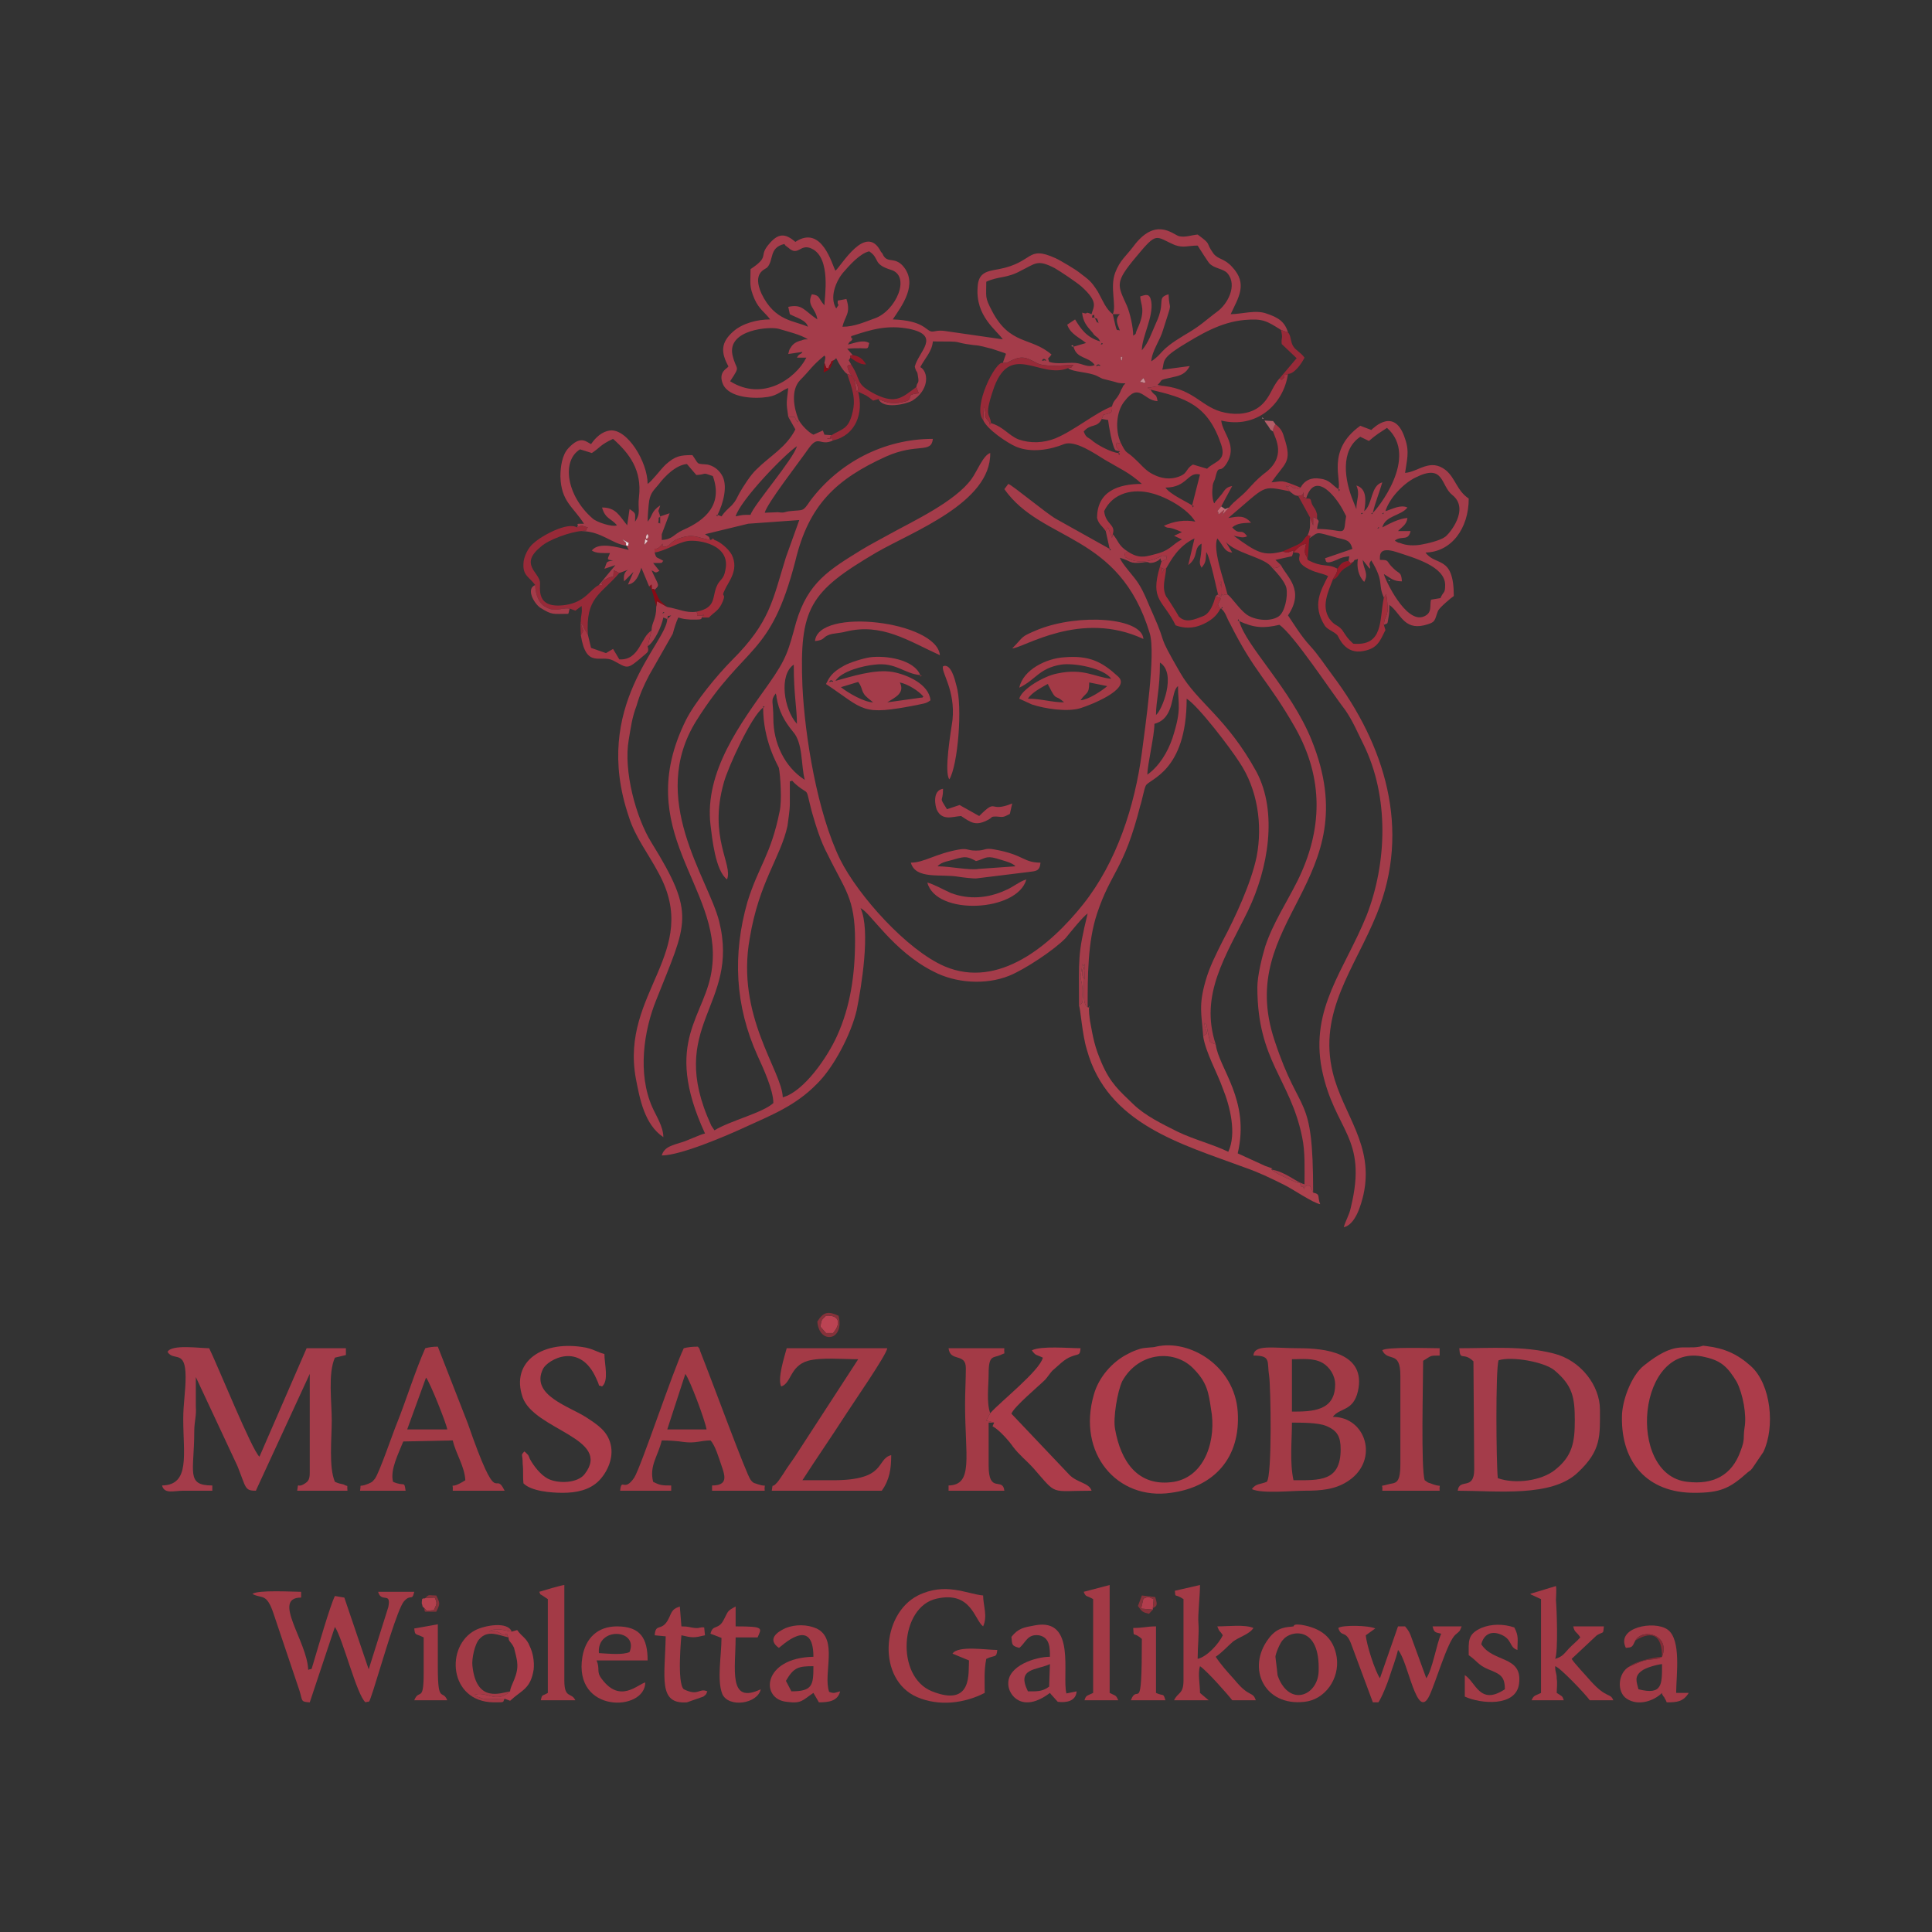 <?xml version="1.0" encoding="UTF-8"?>
<!DOCTYPE svg PUBLIC "-//W3C//DTD SVG 1.0//EN" "http://www.w3.org/TR/2001/REC-SVG-20010904/DTD/svg10.dtd">
<!-- Creator: CorelDRAW X8 -->
<svg xmlns="http://www.w3.org/2000/svg" xml:space="preserve" width="460px" height="460px" version="1.0" shape-rendering="geometricPrecision" text-rendering="geometricPrecision" image-rendering="optimizeQuality" fill-rule="evenodd" clip-rule="evenodd"
viewBox="0 0 460000 460000"
 xmlns:xlink="http://www.w3.org/1999/xlink">
 <rect x="0" y="0" width="460000" height="460000" fill="#333333" stroke="none"/>
 <g id="Warstwa_x0020_1">
  <g id="_1716253305632">
   <path fill="#A43C4A" d="M188058 186060c935,-249 186,-374 1496,749 3368,2868 2058,0 3742,6485 935,3243 2057,6985 3742,10102 4115,8482 6547,10353 6547,20579 0,8107 -1122,15715 -4303,22700 -2244,4988 -7857,13220 -12908,14592 -187,-6360 -11225,-19332 -7858,-37915 2246,-13470 7297,-19082 8980,-26690 187,-1622 562,-3618 562,-5363l0 -5239zm87179 -15839l-187 873 187 -873zm-2058 14218c0,-2370 1685,-9229 1685,-12098 5051,-1372 3741,-7608 5612,-8980 0,4490 935,5363 -1310,12347 -1122,3368 -3180,6735 -5987,8731zm-91482 -15964l0 -374 374 249 -374 125zm7296 -10228c0,7484 748,10103 748,14094 -3180,-3492 -4302,-11724 -748,-14094zm2619 27439c-4864,-3118 -7483,-8855 -7483,-14592 0,-4241 -748,-4241 561,-5987l187 624c0,124 0,249 0,249 562,3368 1871,5737 3929,8232 2432,2743 1871,7982 2806,11474zm83625 -15465c0,-3493 936,-5862 936,-12473 4116,2620 374,11600 -936,12473zm-11037 -39537l374 125 -374 249 0 -374zm-110565 -2369c374,748 1122,-125 -188,1371l188 -1371zm-4490 1621c-374,-873 561,-250 -936,-1497l1497 873c-374,624 374,499 -561,624zm5238 -2245c0,499 -748,997 -561,0 0,0 374,-1123 561,0zm2806 -4740l0 1746c-561,-748 -561,873 -374,-872 0,-998 0,-250 374,-874zm13657 -374l0 374 -374 -249 374 -125zm-13283 5114l0 -499 1871 -4989 -2245 748c-561,-1995 -561,-623 0,-2619 -2245,1497 -1684,2370 -2993,3866 0,-997 187,-3866 374,-4988 374,-1996 1123,-2494 2245,-3866 1497,-1996 4116,-4615 6735,-4865l2245 2619c2619,-124 1122,-748 3929,250 2431,6735 -1684,10477 -7110,12846 -2244,998 -2431,2245 -5051,2370l0 -873zm-19456 -20704l2806 873c2245,-1496 1871,-1871 5051,-3367 3929,3492 6922,7483 6174,13844 -374,2869 561,3741 -935,5861 0,-1995 373,-1870 -1310,-2992l-561 3866c-1871,-2245 -2619,-4241 -5987,-4241 749,2744 2245,2619 3555,4241 -1123,498 -4865,-748 -5800,-1622 -6174,-5363 -7483,-13719 -2993,-16463zm40596 15590c-1870,0 -1870,0 -3554,374 1123,-3866 11599,-14717 14592,-16712 -748,2993 -10477,14218 -11038,16338zm-7857 0c1309,-2619 2619,-7109 936,-9603 -749,-1247 -2058,-2120 -3368,-2370 -2806,-249 -1871,125 -3554,-2245 -2994,0 -4116,249 -6361,2245 -1310,1247 -3181,3866 -4303,4615 0,-5239 -4864,-13221 -8980,-12722 -1871,250 -3368,1621 -4490,3243 -1122,-499 -2432,-2245 -5425,998 -1497,1621 -1871,4490 -1871,6735 187,5986 2993,7109 5612,11224 -2619,0 -935,0 -1684,873 1684,-623 562,-498 2619,0 -1122,874 936,499 -1496,874 4864,124 7109,2993 10664,3492l561 998c-2620,-624 -7109,-1996 -8793,124 935,749 2806,624 4303,624 -374,1247 -1122,1621 748,1746 -1870,374 -1309,249 -2058,1996l2619 -874 -3928 4740 935 0c-748,-499 187,-1123 935,-1497 2246,-1247 1310,873 1684,-1996l1310 624 2058 -748c-748,499 -1123,1123 -935,2744l2244 -2245 -1309 2993c1871,-249 2619,-2245 3180,-3991l1871 4490 561 -499c187,2370 -187,499 749,1248 1309,-1248 935,-874 -749,-4616 1123,499 749,749 1871,126l-1497 -1871c188,0 1684,0 1684,0 1123,-250 0,124 748,-499 -1496,-998 -1683,-375 -2057,-1996 -187,-1995 186,250 1871,-2120 0,249 -188,748 373,748 1684,-125 1310,-1247 3555,-1995 3555,-1247 4303,-125 7483,374 -748,-998 374,-249 -1309,-1372l10289 -2495 12160 -872 -3180 8855c-3180,10227 -3741,15465 -12909,24570 -3554,3616 -8605,9728 -10850,14093 -13283,26690 8606,39661 6173,58993 -1309,11724 -11973,17212 -1683,39537 -1497,374 -3929,1621 -5613,2120 -1870,624 -4116,998 -4677,3118 4490,0 15528,-4739 19831,-6735 6548,-2993 11973,-5113 17025,-10227 4115,-3991 8231,-11973 9541,-17586 1122,-5487 3367,-19082 935,-24321 2245,874 7670,10228 17398,15092 5238,2744 12348,3243 17960,998 3742,-1497 10851,-6236 13470,-8980 1123,-1372 4116,-5113 5238,-5862 -2432,9978 -2057,10726 -2057,21951 1309,-1122 561,-250 748,-2121 374,-2369 -374,-3990 -374,-4739 0,-748 374,-1746 374,-3118 748,1621 561,1996 561,3742 -935,-998 -561,-2495 0,-3742l-187 7857c0,125 187,1248 187,1248 374,1122 0,374 748,1247 0,-7483 0,-15590 2246,-22325 3367,-10102 6360,-10227 10289,-25693 374,-997 935,-4115 1310,-4739 748,-1621 9728,-3243 9728,-20704 2806,1747 10476,11849 12534,15091 4303,6361 5613,14842 4116,22575 -1309,6236 -5051,14343 -8045,19955 -1496,2994 -3180,6236 -4115,9604 -1684,5862 -936,7858 -561,13096l935 -624 -749 -2494c936,748 375,-375 936,2244 187,749 374,1747 561,2370l1310 499c-3929,-11849 2432,-21078 7670,-31804 4864,-10102 7109,-23447 2058,-33051 -7109,-12971 -14031,-16463 -18147,-23572 -5987,-10352 -2806,-5737 -6548,-14094 -935,-1995 -2058,-5113 -3367,-7109 -936,-1621 -4116,-4864 -4490,-6235 2806,748 2057,1496 5425,1122 2058,-374 936,374 2619,0 2432,-749 1123,-1746 1871,-250l1310 -623c-561,-624 935,-624 -1123,-748 -187,0 -4489,2868 -8793,374 -374,-1871 -374,-624 562,-1372 -2245,-1372 -2245,-2620 -3555,-4116l-187 873 -935 -2495 -561 874 935 4240 -12722 -7109c-2432,-1372 -10477,-8107 -11412,-8356l-935 1247c8979,12721 27314,10227 34610,34298 1496,4864 -1123,22575 -1871,28437 -1684,12721 -5986,26066 -14031,36169 -7670,9603 -20018,20204 -32927,14717 -8980,-3867 -20579,-16837 -24881,-25444 -5426,-11100 -8419,-29309 -8980,-41282 -749,-18584 1683,-22450 17586,-31804 8605,-4989 27313,-11849 27126,-23697 -1683,499 -3180,4490 -4490,6236 -3928,5363 -13843,9978 -19269,12971 -2432,1372 -4677,2495 -6922,3867 -7670,4739 -12721,7732 -15528,17211 -1871,6860 -2245,8606 -6548,14717 -6547,9230 -15341,20829 -13844,33550 374,2993 1123,10851 3929,12971 1497,-3492 -4490,-9978 -748,-23073 935,-3493 6548,-15840 9354,-17835 0,7857 3367,13469 3742,14342 374,1747 748,7983 186,10353 -2057,10351 -5051,13095 -7670,21576 -3554,12472 -2993,24695 2432,36668 1310,2869 3742,8107 3742,11225 -2619,2370 -10103,4116 -14031,6486l-748 -1123c-11038,-23946 6922,-28436 1870,-48641 -2619,-10352 -17024,-29185 -5425,-47768 11599,-18459 17586,-14842 23572,-38040 3181,-13346 9728,-19457 21514,-24820 7484,-3367 10851,-624 11226,-4240 -11787,0 -22450,5737 -29185,14717 -1871,2744 -1497,2120 -4864,2494 -1310,125 -1123,499 -2807,250l-3180 124c561,-2244 8044,-11848 10477,-15340 2432,-3368 2619,-374 5799,-1871 -561,-873 187,-749 -1496,-374 2992,0 -188,374 1122,-874l-1684 -124 -374 -998 -2245 998c-1122,-499 -2993,-2370 -3555,-3617 -374,749 375,749 -374,499l-561 -1122 -1497 0 1684 2993c-2245,4365 -5986,6236 -9354,9603 -1310,1247 -2993,3867 -3929,5488 -748,1372 -748,1746 -1871,2993 -935,874 -1683,1497 -2431,2619l-936 -374z"/>
   <path fill="#A43C4A" d="M272245 90025c934,1622 186,873 0,1123 -375,-499 -1497,374 0,-1123zm-11038 -3118c373,-499 1309,499 373,125 0,0 -1122,374 -373,-125zm-12909 -1372c374,-374 1310,624 374,250 0,0 -935,374 -374,-250zm18521 -374c0,-250 561,-374 374,125 0,374 -187,1122 -374,-125zm4677 -873l-374 873 374 -873zm374 -873l-374 873 374 -873zm-9541 -1746c187,0 187,124 187,124 0,0 0,125 0,125 0,0 -748,374 -187,-249zm-74646 2619l3368 -499c-187,623 -749,250 -1310,1372l2245 0c-2619,5114 -10476,10477 -18146,5612 2619,-3991 1496,-2245 561,-6235 -1310,-6112 8980,-6860 11038,-6237 2057,624 5238,1372 6922,2495 -749,0 -936,0 -1497,249 -1123,250 -2058,748 -2620,1746 -373,499 -373,749 -561,1497zm72962 -8606c562,374 374,-250 749,624 374,1372 0,124 -187,499l-562 -1123zm0 0c-1122,-250 -561,249 -561,-623 935,-125 187,-375 561,623zm4303 -873l1684 0c-1123,1122 -748,1996 0,3867 -935,-375 -562,997 -1684,-3867zm-9354 7733c748,2993 3554,2245 5051,4365 -1684,749 -2806,-374 -4677,-499 -2058,-125 -4302,374 -6173,-249 -375,-1372 -375,-374 561,-1747 -4865,-4240 -9916,-2120 -14218,-10476 -1684,-3243 -1310,-3118 -1310,-6859 2993,-1373 4864,-749 8231,-2620 3555,-1746 3929,-2744 8045,-624 1310,749 5051,3244 6361,4366 4303,3866 2806,4864 2432,6610 -2058,-873 -374,250 -2245,-374 187,2120 1123,3243 2245,4490 561,624 187,249 561,748 749,748 936,499 1497,1622 -3368,-998 -4677,-3118 -5987,-5239l-1871 1247c749,2246 2993,3118 4490,4366l-2993 873zm-55002 -4740c561,-2619 2058,-3118 936,-6610l-2058 374c-188,1746 748,250 -375,1871 -1683,-2619 0,-6486 1497,-8356 1497,-1746 4116,-4740 6361,-5239 2619,1747 748,2994 5051,4366 5051,1372 1309,9853 -3742,11599 -2432,873 -4864,1995 -7670,1995zm71278 5613c0,-3243 2806,-7983 2245,-11599 -374,-2120 -1309,-1622 -2619,-1247 0,1995 1497,3118 -748,7857 -562,1247 0,873 -936,1496 0,-1995 -748,-5362 -1496,-7109 -2246,-4988 -2994,-5487 2244,-11723 5052,-6111 4490,-4740 9167,-2744 2059,748 3181,125 5426,125 374,623 2619,4116 2806,4240 1123,1248 3367,1248 4303,2370 2432,2869 0,7358 -2432,9105 -3181,2369 -3742,3242 -8044,5736 -5987,3618 -4678,4117 -7671,6112 187,-2619 2058,-4864 2806,-7483 2433,-7733 1497,-3867 1310,-8481 -2994,873 -562,1746 -2994,6859 -1122,2495 -1683,4490 -3367,6486zm-85122 -25318l374 498c1871,1746 -1309,-1122 561,375 2432,2244 2807,-1123 5613,249 4677,2245 2993,11724 2993,13470 -1497,-1621 -936,-2370 -2993,-2619 -1310,2743 935,3242 1309,5986 -3180,-2120 -3554,-3741 -6922,-2993l375 1746c1309,749 3928,1372 4303,2993 -3181,-1496 -7858,-1247 -11038,-7857 -2245,-4989 748,-5737 1309,-6236 1684,-1746 374,-4739 4116,-5612zm78200 16712c-1683,-1247 -2432,-3368 -3554,-5363 -1684,-2619 -2058,-2744 -4490,-4615 -749,-623 -4490,-2868 -5613,-3367 -6922,-3118 -5051,998 -13470,2619 -2806,499 -4864,748 -5051,4240 -561,6985 4490,10228 5987,12473l-13845 -1996c-1870,-249 -2432,250 -3180,125 -1310,-249 -1871,-2619 -9167,-2869 2058,-3117 6174,-8356 2433,-12721 -2058,-2245 -3556,-624 -4678,-2495 -187,-374 -187,-499 -561,-873 -3555,-7109 -9541,3493 -10851,4490 -748,-1247 -3180,-11100 -9541,-6859 -2432,-2121 -4116,-2121 -6361,623 -2432,2869 375,2744 -4303,5862 0,3492 -373,3991 936,7109 1123,2495 2432,3118 3742,4864 -2994,0 -6548,873 -8793,2869 -2994,2619 -2994,4989 -1123,8356 0,0 -187,0 -187,125 0,250 -2432,1122 -1123,4116 1497,3243 7484,3492 10664,2993 2432,-374 3368,-1621 4864,-2120 -374,3492 -561,3243 0,6860l1497 0 561 1122c749,250 0,250 374,-499 -1122,-2744 -1871,-6984 375,-9354 2619,-2619 2619,-3243 5799,-5862 187,374 374,0 0,1746 749,1996 187,749 935,1372 188,-623 188,-748 562,-1247 374,-873 0,-374 748,-748l561 -499c562,1247 1871,3367 2619,3742 1871,373 1871,2369 2246,4240 1309,-873 -1497,-4116 -1684,-4490 -935,-2120 -374,-1746 374,-1996l-561 -997 374 -624c0,-749 -374,-374 561,-623l-1310 -1498c1123,-124 2058,-124 3181,-124 1871,0 1684,374 2058,-1247 -1497,-873 -3368,0 -5051,374 561,-1123 561,-499 935,-1123 561,-1247 -187,499 -187,-872 4864,-1622 8606,-2745 13844,-1747 7670,1621 2245,5363 1309,8980 375,1621 562,748 749,2245 374,1996 -187,1247 -374,2619l561 1497c-3929,374 -374,1497 -3929,2120 -2245,499 -3741,125 -5612,-748 935,2494 6548,1247 8044,374 3742,-2370 3929,-6236 2245,-7732l-374 -250c1123,-2120 2806,-3742 2994,-6111 8605,0 3741,124 9728,873 1871,124 2619,499 4303,872l2993 999c0,0 374,124 374,249l-748 2120 935 0c3367,-1870 4303,-1497 7109,0 2058,1122 6361,499 8793,499 -1309,1122 561,250 -1309,749 1309,997 4863,872 6922,1870 1683,873 748,499 3180,1123 1683,374 1497,623 3554,623 -561,748 -374,250 -748,1123 -374,499 -374,873 -748,1496 -748,1372 -1310,1372 -1684,2869 187,1746 -561,1621 -2058,1996l-374 997 1497 250c187,1496 935,5986 1683,7109 188,249 936,249 1123,374l-935 -1247c373,-1746 0,-250 1122,-873 -1310,-2869 -1122,-7359 936,-9853 3554,-4615 4490,-125 7857,0 -375,-2121 -562,-873 -1684,-2744 -1122,-749 -935,-250 561,-624 561,-125 1871,-249 2619,-249l-1496 -249c1496,-1372 -187,-998 3742,-1871 1870,-375 2993,-874 3928,-2619l-6548 872c562,-1870 -374,-2494 4116,-5362 4864,-2994 9728,-5987 15528,-6486 4303,-374 5238,249 8606,2370l1683 623c-748,-2619 -2432,-3616 -5051,-4490 -2619,-997 -5987,125 -8606,125 1871,-3991 4116,-7234 375,-11225 -1871,-2120 -3368,-1746 -4490,-3243 -2058,-2868 -188,-1870 -3742,-4490 -1497,125 -2994,749 -4490,375 -1497,-499 -5613,-4615 -10851,2494 -1684,2245 -3180,3243 -4303,6236 -1309,3493 375,7857 -561,9853z"/>
   <path fill="#A43C4A" d="M295068 147896l-374 -125 187 -374 187 499zm-4303 -2993l188 -375 186 249 -374 126zm1497 -3368c-1309,0 -748,499 -1497,-125 188,-3367 -748,-2120 0,-2993 0,4989 188,3617 -748,3118l-561 374c748,873 2245,-624 -188,3118 1123,-1995 562,-623 1310,-124l187 0c1123,997 1123,1870 2059,3492 5986,11973 8979,13345 15527,24819 6922,12223 6548,24446 562,36543 -2620,5238 -5800,9978 -7671,15591 -748,2494 -1871,6984 -1871,9728 0,17585 7857,21826 10664,35670 748,3492 561,7483 561,11225 -2058,-499 -4490,-2994 -7858,-3493 936,874 4304,2370 5800,2994 1497,624 561,-624 1309,1123 188,0 375,-126 375,-126 748,1871 -375,-623 1683,-124l749 1621c0,-24445 -2993,-17460 -9167,-36169 -9729,-28935 22449,-37915 8793,-71590 -4865,-12098 -15715,-22450 -17212,-28311 3555,1621 5800,1746 9541,873 3368,2245 12535,16214 15715,20329 1871,2744 2807,5114 4303,8107 6174,12472 5613,28312 748,40784 -5238,12971 -13470,22075 -10663,36543 2993,14842 11038,16089 6922,32926 -374,1871 -1310,3243 -1684,4740 2806,-623 4116,-5363 4677,-7733 2619,-11848 -4864,-19082 -7296,-29060 -3555,-14592 5238,-24819 10476,-37790 8232,-20205 1871,-40285 -10476,-56749 -1684,-2244 -3555,-5113 -5426,-7109 -2058,-2244 -3741,-4988 -5238,-7233 4116,-6111 -374,-9229 -1683,-11974 -1310,874 -188,375 -1684,749l-1123 -873c1310,1371 3742,3866 4116,5612 374,1996 -374,5737 -1870,6735 -2059,1372 -5800,873 -7671,-499 -1684,-1247 -3555,-4116 -4490,-4739z"/>
   <path fill="#A53644" d="M283844 120332l373 125 -187 374 -186 -499zm0 0c-1310,-873 -5239,-2619 -6361,-4240 5238,0 5238,-3866 8231,-3118l-1870 7358zm-17586 -12472l374 125 -187 374 -187 -499zm38351 -17710c-1871,2120 -2057,4365 -4490,6485 -2244,1871 -5425,2245 -8418,1622 -5613,-1123 -7109,-5488 -14593,-6361 -748,0 -2058,124 -2619,249 -1496,374 -1683,-125 -561,624 8419,1996 13657,3617 16837,13096 1310,3991 -1497,3866 -3367,5737l-3368 -998c-2057,1247 -935,2245 -4115,3118 -2058,499 -4116,0 -5987,-1123 -1310,-748 -2619,-2369 -3742,-3367 -2245,-2120 -1870,-873 -3367,-3866 -1122,623 -749,-873 -1122,873l935 1247 -374 374c-1684,-124 -5239,-1995 -6548,-3242 -935,-624 -1123,-500 -1684,-1871 1684,-1996 3181,-749 4303,-2994l374 -997c1497,-375 2245,-250 2058,-1996 -3929,1497 -8980,5737 -13470,7608 -2806,1122 -5986,1247 -8793,250 -2432,-999 -3554,-2994 -6548,-3867 -561,374 0,1746 -373,-250 -1685,-1745 -375,-748 -1310,-3741l-187 3243c935,2245 5799,5487 7857,6361 3554,1496 8044,748 11412,-624 2619,-998 7296,2245 9728,3741 3555,2121 5800,2994 8793,5738 -5612,0 -10663,1746 -10663,8107 373,1496 1122,1746 2058,3118l561 -874 935 2495 187 -873c749,-2370 -1683,-2245 -2058,-5488 2058,-4365 6922,-5487 11412,-4240 3367,873 8419,3616 10290,6734 -2433,-498 -5052,-124 -7484,998 1497,998 375,-249 4303,1497l-1871 873 1871 873c-2245,1123 -2619,2370 -5425,3243 -3180,873 -4677,1496 -7483,-374 -936,748 -936,-499 -562,1372 4304,2494 8606,-374 8793,-374 2058,124 562,124 1123,748l-1310 623 -374 1248c748,872 1496,124 374,1621 187,-2619 0,-499 1122,-1247 1123,-1871 2807,-5239 6736,-7109l-1497 6360c2619,-1995 1122,-3991 3180,-5113 0,4116 -935,4116 0,5737 1123,-1372 936,-1746 1123,-3741 935,1247 2619,9603 2806,10102 936,499 748,1871 748,-3118 -748,873 188,-374 0,2993 749,624 188,125 1497,125 -936,-3742 -3555,-10601 -2432,-13345 1496,1746 1684,3243 3555,3367l-1497 -2494c2245,2494 8045,3492 10289,5363l1123 873c1496,-374 374,125 1684,-749l-1310 -1247 3929 -873c187,-374 374,-1122 374,-1372 -1871,624 -935,624 -2620,250 -4489,1122 -5986,374 -11599,-3742 1497,250 2058,624 3181,125 -1496,-2121 -1684,0 -3554,-2121 1309,-1122 2806,-997 4490,-1122 -1684,-1871 -2994,-1497 -5426,-1122 9354,-7858 7670,-7733 14593,-6361 -1685,-2495 -562,-499 0,-1372 1496,748 -188,374 1309,624 1123,249 562,124 1310,-125 -4865,-1996 -4116,-1497 -6923,-1247 3181,-4740 5052,-4615 2994,-10727 -375,-1496 -936,-2244 -2058,-3118 -374,624 -561,874 -561,1747 561,1746 3367,6111 -2245,10102 -1684,1372 -2432,2245 -3929,3867 -1496,1621 -2993,2494 -4303,4115 -935,873 -1497,1871 -2432,2495 1497,-1248 561,-125 1310,-1996 -2246,1996 -936,748 -1684,374l935 -1122 2620 -4864c-1310,249 -1684,748 -2432,1870l-1685 1996c0,124 0,124 -186,250 -375,-749 -562,-2370 -375,-3742 0,-873 188,-1123 561,-1996 936,-3991 936,-1122 2620,-3492 2993,-4490 -749,-7234 -1123,-10476 8232,1995 14780,-3618 15902,-11100 -935,623 -748,-375 -935,872 -936,873 -187,499 -1123,250z"/>
   <path fill="#A43C4A" d="M39889 321882c1497,2369 4303,-749 4303,5986 0,3492 -561,6236 -561,9977 0,8482 1683,15716 -5051,15840 561,2120 2806,1247 5051,1247 2431,0 4677,0 6921,0l0 -1247c-6360,0 -4302,-3242 -4302,-12846 0,-2495 561,-3617 374,-5986 0,-2370 0,-4615 0,-6985l9915 21203c2058,5113 1684,5861 4303,5861 187,0 187,-249 187,-249l12722 -27563 0 23198c0,1123 0,2120 -936,2744 -2245,1621 -1684,-624 -2057,1870l11972 0c-186,-1746 375,-748 -935,-1496 -935,-250 -935,-125 -2057,-624 -1498,-3492 -749,-10351 -749,-14592 0,-4490 -935,-11225 749,-14966l2619 -624 0 -1622 -9355 0 -11224 25817c-1684,-1247 -10103,-22075 -11974,-25817 -2244,0 -8980,-997 -9915,874z"/>
   <path fill="#A43C4A" d="M344083 139290c0,2120 -373,1372 -1122,3118l-2245 374c-374,1497 375,3118 -1684,3991 -4302,1871 -9354,-8980 -9540,-10102 1683,997 2244,1746 4302,1746 -187,-2370 -561,-1621 -2058,-3118 -1871,-1746 -748,-1996 -3180,-1996 0,-997 -374,-3243 3928,-1870 4117,1372 11599,3367 11599,7857zm-15901 -13720c0,-124 187,0 187,125 0,0 0,0 0,0 0,0 -748,374 -187,-125zm1310 -3492l-188 375 -187 -250 375 -125zm-2620 0l-187 375 -187 -250 374 -125zm-2619 0c0,0 187,125 187,125 0,0 0,125 0,125 0,-125 -748,374 -187,-250zm5612 -374l-373 374 373 -374zm0 0c936,-3118 4303,-6610 7109,-7982 6922,-3492 5987,1871 8793,4116 4303,3368 -748,9354 -1684,9978 -1122,872 -4302,1621 -5799,1870 -1497,250 -3368,250 -4864,-374 -1497,-499 561,499 -748,-249 -936,-499 -188,-125 -561,-375 1683,-1247 3180,250 3741,-2244l-2993 0c935,-998 2057,-1497 2245,-3118 -2058,124 -4303,1371 -5987,2244 748,-2868 4490,-2743 5987,-4739 -1684,-748 -3555,375 -5239,873zm-11224 -5238l374 124 -188 375 -186 -499zm8231 5612c561,-2494 1497,-4614 2245,-7233 -2806,748 -2245,5238 -4303,6859 374,-2245 749,-5363 -1871,-6111 936,2120 0,3243 0,5613l-748 -1871c-2058,-4989 -3180,-12098 1684,-15341l2057 997c1871,-1621 2433,-1870 4304,-3117 7857,6984 -2619,19705 -3368,20204zm-8231 -5612c-1497,-998 -2058,-2245 -4304,-2495 -2057,-374 -3741,375 -4676,2121 -748,249 -187,374 -1310,125 -1497,-250 187,124 -1309,-624 -562,873 -1685,-1123 0,1372 935,748 1122,998 2057,1122 1310,-374 748,125 1310,-873 -187,2869 -187,250 561,1497 2245,-7234 7671,374 8980,3118 748,1497 562,624 374,2245 -374,3866 -561,1871 -6735,1871 187,-1996 748,-1621 0,-2370l-935 -499 0 1996 -749 -1871c0,1746 188,2619 -561,4240 936,250 749,-124 374,749 2433,-1622 1310,-1622 6735,-125 2059,499 2994,499 3555,2619l-6548 2245c374,374 -374,1746 2806,374 1310,-623 1497,-623 2994,-873l-187 1123c935,997 187,499 1122,249 561,-873 187,-249 1122,-748 -374,1995 187,4241 1497,5488 1122,-1996 -187,-2994 -374,-5239l1684 2121c374,-749 -561,-874 374,-1996 3180,5238 1496,5612 2994,8855 934,-1122 373,-1247 748,374 0,0 186,2246 186,2246 -186,2369 -748,1621 -934,3866 1122,-499 748,0 1122,-1871 187,-873 187,-1871 187,-2869 2619,1871 3367,5987 8231,4865 2994,-749 2432,-1123 3368,-3493 374,-748 2993,-2993 3742,-3492 0,-9853 -4303,-6984 -6736,-10352 6175,-124 10290,-5737 10290,-12846 -2806,-1871 -3181,-4864 -5425,-6735 -3742,-2993 -6548,374 -9728,623 373,-2868 1122,-4988 0,-8106 -2432,-7733 -7484,-2619 -8045,-2121l-2619 -997c-8232,5862 -4303,13095 -5238,15091z"/>
   <path fill="#A43C4A" d="M356618 351939c-374,-3617 -561,-25817 187,-28062 3180,-998 10851,374 13283,2369 4303,3618 4864,6361 4864,11974 0,5113 -561,8481 -4677,11724 -3181,2619 -9541,3492 -13657,1995zm-5799 -27813l186 25693c0,5238 -3554,1995 -3928,5113 9354,0 22450,1622 28623,-4365 5613,-5238 5239,-8730 5239,-14966 0,-5613 -4490,-11724 -11038,-13346 -7297,-1870 -14967,-1247 -22450,-1247 187,3243 935,748 3368,3118z"/>
   <path fill="#A33A46" d="M307977 352438c-935,-4240 -374,-9354 -374,-13719 2244,0 6173,0 8044,748 2806,1123 3555,2619 3555,5613 0,7732 -5051,7358 -11225,7358zm-374 -16338l0 -12473c2432,0 5051,-373 7296,874 1684,997 2993,2993 2993,5113 0,6361 -5425,6486 -10289,6486zm-9167 -13346c4302,0 3180,1372 3741,4865 375,2369 749,23822 -561,25193 -1497,624 -2619,374 -3554,1746 2432,1123 9541,374 12534,374 3929,0 7483,-249 10664,-2494 7109,-4989 3928,-15091 -3929,-15091 1684,-2245 4864,-1247 5986,-6112 2058,-9229 -8044,-10227 -14031,-10227 -6173,0 -10663,-997 -10850,1746z"/>
   <path fill="#AC3C4A" d="M265509 340340c-561,-2619 561,-9105 1684,-11474 3929,-7110 12722,-7733 17212,-2744 2993,3118 3367,5488 3929,9354 1309,6859 -1123,15965 -8794,17336 -8792,1372 -12721,-5113 -14031,-12472zm9728 -19706c-748,250 -2244,125 -3741,499 -1122,374 -1871,623 -2993,1247 -3742,1871 -6923,5613 -8045,9604 -4116,14093 5612,25318 18334,23448 10290,-1372 16651,-8357 15902,-19332 -748,-10851 -11412,-17336 -19457,-15466z"/>
   <path fill="#AC3C4A" d="M415362 339966c-374,2495 187,2619 -936,5488 -2058,5861 -6548,8107 -12721,7358 -14593,-1621 -11974,-33799 4303,-29683 3929,873 5425,2494 7483,5862 1497,2868 2432,7982 1871,10975zm-10664 -19332c-3929,749 -5799,-1497 -13283,4490 -2993,2370 -5238,8357 -5238,12223 -187,10975 6173,18085 17211,18085 6174,0 8419,-999 12722,-4865 936,-748 374,-124 1122,-997l2619 -3867c2807,-5861 1871,-16089 -2993,-20454 -3180,-2869 -6360,-4241 -10476,-4739 -187,0 -935,-125 -935,-125 -2246,125 1683,-250 -749,249z"/>
   <path fill="#A33A46" d="M163175 327120c1123,1496 4678,10975 5052,13220l-9354 0 4302 -13220zm-373 -6112c-2619,5488 -10103,28063 -11787,30806 -2431,3618 -2993,-124 -3367,3118l12160 0 0 -1247c-2057,0 -2619,0 -4303,-873 -935,-3866 1123,-5987 2058,-9853 1871,0 3555,125 5239,374 2806,375 4115,-374 6360,-374 1123,1123 2058,4365 2620,5987 935,2619 1496,4739 -2246,4739l0 1247 12535 0c-187,-1995 748,-748 -1497,-1496 -935,-374 -1122,-125 -1871,-1123 -935,-1122 -9167,-23447 -10663,-27189l-1310 -3368c0,-124 -187,-498 -187,-623l-374 -499c-1309,0 -2432,125 -3367,374z"/>
   <path fill="#A33A46" d="M186000 330113c2432,-748 2058,-4864 6361,-6111 3180,-873 8418,-375 11972,-375l-15153 23324c-936,1371 -1871,2619 -2619,3866 -374,498 -1122,1746 -1497,2120 -1496,1746 -935,-249 -1310,1995l26192 0c1871,-2619 2245,-5238 2245,-8480 -3741,997 -935,5986 -13844,5986 -2432,0 -4864,0 -7296,0 3368,-5238 6922,-10352 10290,-15590 1496,-2370 9728,-14218 9915,-15840l-23947 0c-561,2121 -2245,7234 -1309,9105z"/>
   <path fill="#A43C4A" d="M158873 147397c374,-1248 -374,-499 935,-873l-935 873zm-936 -1622c187,-124 187,0 187,125 0,0 0,0 0,0 0,0 -748,374 -187,-125zm-1683 -1371c0,3242 -1123,3741 -1123,5737l-935 3741c1684,-1122 3367,-4864 3741,-6859l936 374c-187,5737 -18147,20578 -9167,47019 1497,4865 4677,8856 7109,13470 10289,18833 -9167,28437 -5425,48891 935,4864 2057,10975 6547,13969 0,-2495 -1683,-4989 -2619,-7109 -3554,-7982 -2057,-18209 936,-25568 7296,-18459 9541,-20205 -1123,-37416 -3741,-5987 -6735,-17212 -5425,-24570 561,-3243 748,-5114 1870,-8108 749,-2619 1685,-4739 2994,-7233l5613 -9853c373,-1372 748,-2619 1309,-3866 1310,374 1310,374 2993,499 2619,0 2432,0 2619,-499 561,-874 -187,-998 561,-499 -2805,249 -1122,-125 -1870,-873 -2432,374 -4490,-748 -6922,-1123l-2432 -1372 -187 1248z"/>
   <path fill="#A33A46" d="M101439 327993c935,1122 4864,10975 5051,12347l-9541 0 4490 -12347zm-187 -6985c-2433,5488 -4490,12223 -6735,17835 -936,2246 -4116,11600 -5239,13221 -748,873 -561,748 -1683,1247 -2432,998 -1497,-374 -1871,1621l10851 0c-375,-2494 -187,-872 -2994,-2120 -748,-2868 1310,-6735 2433,-9603l11785 -250c749,3243 2807,6112 2994,9479 -4116,2619 -2806,0 -2994,2494l12348 0c-2619,-5362 -1310,5488 -8793,-16089l-7109 -18209c-1122,0 -2058,125 -2993,374z"/>
   <path fill="#AC3C4A" d="M124824 345578c-936,1123 -374,375 -374,2994 187,1496 0,2993 187,4614 1871,1871 6548,2246 9354,2246 3181,0 6361,-624 8606,-2869 2058,-2120 3554,-5488 2806,-8606 -748,-3243 -3180,-4739 -5612,-6361 -4116,-2743 -13657,-5363 -10477,-11723 1122,-2120 8793,-6610 12721,2494 1123,2369 0,1122 1310,1746 1684,-1372 561,-5363 561,-7733 -1871,-498 -2245,-997 -4302,-1496 -10290,-1996 -18147,3242 -15154,11848 2806,7733 21327,9729 14779,18210 -1683,2244 -6361,2369 -8793,1122 -1683,-873 -3367,-2993 -4302,-4740 -188,-499 0,-124 -375,-872 -561,-624 -748,-749 -935,-874z"/>
   <path fill="#A33A46" d="M60094 379502c2245,1248 3367,-373 5051,4740l6174 18334c748,2370 187,2619 2432,2744l5987 -17960c1870,2744 5238,16339 7296,17960 1122,-499 561,873 1870,-2993 374,-1248 749,-2370 1123,-3617 935,-2869 4677,-15840 6173,-17461 1684,-1871 1871,124 2433,-2246l-8606 0c748,2745 3180,-124 2432,3618l-4677 14841 -5800 -17086 -2244 -375c-1123,2246 -3929,11974 -5052,15715 -748,2370 -187,1372 -1309,1871 -188,-6735 -8793,-17211 -1684,-17211l0 -1373c-1871,0 -10290,-498 -11599,499z"/>
   <path fill="#AC414D" d="M256904 239441c374,748 748,6859 1871,10477 4863,17710 22449,22449 37603,28061 3555,1248 5799,2370 9354,4117 2058,997 6922,4365 8605,4614 -748,-1746 188,-2370 -1683,-2744l-749 -1621c-2058,-499 -935,1995 -1683,124 0,0 -187,126 -375,126 -748,-1747 188,-499 -1309,-1123 -1496,-624 -4864,-2120 -5800,-2994 -186,-499 1310,125 -1496,-872l-6548 -2994c2993,-12722 -4490,-20204 -5238,-25942l-1310 -499c-187,-623 -374,-1621 -561,-2370 -561,-2619 0,-1496 -936,-2244l749 2494 -935 624c561,3866 3367,8730 4676,12472 1685,4116 3368,10726 1310,15091 -3554,-1746 -8044,-2869 -11973,-4740 -3742,-1870 -7858,-3866 -10664,-6610 -3367,-3242 -5425,-4989 -7483,-9728 -1684,-3866 -2058,-5986 -2806,-10102 -748,-5238 561,-2869 -562,-3243 -748,-873 -374,-125 -748,-1247 0,0 -187,-1123 -187,-1248l187 -7857c-561,1247 -935,2744 0,3742 0,-1746 187,-2121 -561,-3742 0,1372 -374,2370 -374,3118 0,749 748,2370 374,4739 -187,1871 561,999 -748,2121z"/>
   <path fill="#A33A46" d="M234454 403075c0,-2869 -187,-5363 374,-8107 2058,-998 2432,-125 2619,-2120 -2619,0 -9354,-1123 -10664,873l3929 1621c-187,2869 936,11225 -8793,7358 -8792,-3491 -7670,-20204 1123,-22075 8231,-1871 8979,5114 11038,6610 1122,-2494 0,-4988 0,-7358 -3929,-375 -8980,-3243 -15528,0 -8793,4490 -9729,20080 -187,24195 5238,2246 11225,1497 16089,-997z"/>
   <path fill="#AC3C4A" d="M235763 336474l-935 1746 1871 499 -374 873c1496,748 3928,3492 4864,4864 1497,1996 3180,3243 4864,5114 5799,6610 3742,5362 13844,5362 -561,-1870 -3368,-1870 -5238,-3741l-13844 -14592c561,-1622 6547,-6611 8044,-8107 561,-624 1122,-1497 1684,-2120 1496,-1248 2806,-2745 4490,-3368 1871,-749 2057,-125 2245,-1996 -2807,0 -9354,-623 -11599,499 935,1372 1122,998 2619,1747 -749,3118 -10102,10476 -12535,13220z"/>
   <path fill="#A33A46" d="M236699 338719l-1871 -499 935 -1746c-935,-2619 -374,-6486 -374,-9479 0,-4490 1122,-3617 2807,-4365 1496,-748 748,124 935,-1622l-13283 0c374,3368 4116,998 4116,4740 0,2494 -187,5862 -187,8606 0,12347 2058,19207 -3929,19331l0 1247 13283 0c-374,-3367 -3742,873 -3742,-5986 0,-3368 0,-6860 0,-10227l1310 0z"/>
   <path fill="#A33A46" d="M329117 321507c1309,2869 4303,-124 4303,5987l0 21078c0,5113 -1309,4365 -2994,4864 -2057,624 -1122,-250 -1309,1496l13657 0c-187,-1870 748,-748 -1497,-1496 -1122,-499 -935,-125 -2057,-998 -936,-2619 -375,-23572 -375,-28436 2058,-1248 1497,-1248 3929,-1248l0 -1746c-2245,0 -12909,-374 -13657,499z"/>
   <path fill="#A33A46" d="M318641 387610c748,2369 1683,373 2993,3616l5238 14094 1310 0c748,-998 2244,-4740 2619,-5987 748,-2370 1496,-4115 2058,-6485 2432,2619 4490,17211 7483,10851 1497,-3119 4303,-12847 6173,-14468 1123,-998 936,-624 1497,-1996l-6921 0c373,1497 561,1372 2057,1746 -1122,2370 -2057,8481 -3555,10601l-3367 -9229c-561,-1621 -748,-1995 -1683,-3118l-1684 0 -4303 12347c-1123,-1621 -3181,-7857 -3368,-10226l2245 -1622c-1497,-748 -7857,-873 -8792,-124z"/>
   <path fill="#A33A46" d="M279727 378754c188,1871 -187,499 2059,1996l0 19331c0,3368 -1310,2744 -2246,4740l8232 0 -2058 -1746c0,-2120 -561,-4615 0,-6361 1684,1123 6735,6860 7671,8107l5612 0c-749,-2245 -1497,-499 -5051,-4864 -1684,-1871 -3181,-3492 -4490,-5488 1497,-998 2806,-2494 4116,-3617 1496,-1122 3928,-1746 4864,-3242 -2058,-874 -5987,-375 -8606,-375 561,1497 561,874 1309,2121 -935,1995 -3741,5113 -5986,5612 0,-2869 374,-6111 187,-8481 -187,-1996 374,-6361 374,-9105l-5987 1372z"/>
   <path fill="#A33A46" d="M364289 379502c0,0 186,0 186,125l2433 1123 0 22325c-1497,748 -1684,499 -2246,1746l7671 0c-374,-1122 -374,-873 -1684,-1746 0,-998 187,-2370 0,-3367 0,-1497 -374,-1372 -374,-2994 1123,249 7296,6735 8232,8107l5612 0c-748,-1871 -1497,-250 -5425,-4615 -935,-1122 -3929,-4240 -4490,-5238l5986 -5612c1684,-998 1497,-125 1684,-2121l-7296 0c374,1622 748,1123 1683,2619 -748,874 -1870,1746 -2806,2745 -1122,1247 -1496,1870 -3180,2369 748,-1621 374,-12098 187,-13969 0,-873 187,-2494 0,-3367l-6173 1870z"/>
   <path fill="#A33A46" d="M257278 166728l-936 499 936 -499zm-7858 -3866c188,125 188,125 188,250 0,249 187,249 187,374 1871,3741 1309,1621 3554,3741 -2993,0 -5425,-873 -8606,-873 936,-1496 3181,-2619 4677,-3492zm7858 3866c1309,-1995 2058,-1247 2058,-4240l4302 873c-1309,1123 -4490,3243 -6360,3367zm-14592 -2993c3928,-1871 4676,-4614 9914,-5488 3181,-499 10290,874 11974,3368 -3929,-374 -6548,-2619 -12908,-1247 -3181,624 -8419,3741 -8980,5986l2993 1372c2993,998 8418,1871 11599,873 2058,-624 12160,-4490 8980,-7483 -3929,-3617 -6922,-5113 -12909,-4614 -4116,249 -9728,2868 -10663,7233z"/>
   <path fill="#A43C4A" d="M204333 162363c936,1248 749,1871 1310,2744 375,748 1684,1621 2245,2120 -2058,0 -5986,-2244 -7670,-3616l4115 -1248zm9916 125c1871,374 4490,1996 5612,3367 -374,250 0,250 -561,250l-8044 1122c1684,-1122 4303,-2120 2993,-4739zm-16650 -374c374,-499 1309,499 374,124 0,0 -935,375 -374,-124zm21514 -1372c-1496,-3742 -8232,-4739 -11973,-4240 -1684,249 -4864,1246 -6174,1995 -2993,1621 -3554,2868 -4303,4365 9355,6236 8232,7608 21702,4989 1496,-374 2057,-249 3180,-1123 -374,-3866 -5613,-6111 -8980,-6734 -4303,-749 -9915,1122 -13657,2120 1497,-2370 6735,-3617 9354,-3867 5051,-623 6922,2121 10851,2495z"/>
   <path fill="#A33A46" d="M303674 394469c0,-623 1122,-3492 1871,-4116 1683,-2120 8792,-3492 8419,7608 -188,5488 -6361,8357 -9355,1996 -561,-1372 -374,-748 -561,-2370l-374 -3118zm4303 -7234c-1310,250 -3742,-124 -5987,2994 -5238,6984 -935,16089 8606,14966 4864,-499 8419,-5487 7670,-10601 -748,-4864 -3929,-6984 -8419,-7733 -2057,-250 -1683,250 -1870,374z"/>
   <path fill="#A33A46" d="M188432 402700l-1310 -2494c1871,-3243 2993,-3492 6548,-3492 0,4490 -187,5986 -5238,5986zm-2993 -10351c374,-125 8231,-7982 8231,2120 -12160,250 -12721,10102 -6361,10726 3555,499 3742,-374 6361,-2120l1310 2245c2244,0 4490,-250 5051,-2620 -1123,250 -1310,624 -2619,125 -1497,-4365 2245,-12596 -2993,-15091 -2246,-998 -5052,-998 -7297,-124 -2245,997 -4490,2743 -1683,4739z"/>
   <path fill="#A43C4A" d="M249981 396215l-186 5363c-1685,1247 -2994,1122 -5052,1122 -2806,-5612 2058,-4988 5238,-6485zm-9166 -6485c186,1870 0,2120 1871,2619 1496,-1123 1870,-3368 4676,-2993 2619,498 2619,2993 2619,5113 -3367,0 -10102,2120 -9915,6486 0,2619 3368,7109 9915,2120 0,125 188,125 188,249l1683 1871c2058,250 4303,-125 4490,-2495l-2432 500c-1122,-4241 2432,-18085 -7483,-16214 -2619,499 -3929,624 -5612,2744z"/>
   <path fill="#A33A46" d="M390106 402202c-375,-1622 -1123,-2993 748,-4365 935,-749 3555,-1497 4864,-1622 0,4740 187,7484 -5612,5987zm-748 -11600c1870,-3117 8418,-1246 6360,3867 -1122,749 -2619,499 -4116,873 -1496,374 -2432,998 -3741,1497 -2620,1497 -2993,5986 -562,7608 2807,1871 6549,499 8419,-1372 0,125 0,125 0,249l374 624c0,0 187,124 187,250 188,373 374,623 561,1122 2433,0 3929,-125 5239,-2245l-2993 0c0,-4116 1309,-12722 -2058,-15092 -3180,-2244 -12348,-498 -9916,4366 1497,-125 1497,-125 2246,-1747z"/>
   <path fill="#A33A46" d="M142597 393596c-562,-6361 9541,-5737 7296,-249 -1684,748 -5051,374 -7296,249zm11038 6984c-1871,499 -5987,4989 -10290,-748 -1497,-1871 -374,-2370 -1310,-4490l12161 0c0,-5238 -1684,-8107 -7296,-8107 -4677,0 -7484,2869 -8232,7234 -2245,13595 14967,13096 14967,6111z"/>
   <path fill="#A33A46" d="M349696 394095c1871,1247 2245,2370 4677,3367 2807,1123 3929,1622 3929,4740 -5987,3991 -6922,-1746 -9541,-3368l0 5114c3741,1746 12160,2494 12909,-2993 934,-6860 -6175,-4989 -8980,-9479 561,-2245 2244,-3243 4490,-2370 2992,1123 2057,3118 4115,3742 0,-2495 375,-3243 -748,-5363 -2619,-874 -5426,-874 -7857,125 -3368,1496 -2994,3242 -2994,6485z"/>
   <path fill="#A33A46" d="M128378 379003c562,998 -186,250 749,874l1309 873 0 22325c-1496,873 -1309,249 -1683,1746l8231 0c-935,-1996 -2619,-250 -2619,-4740l0 -22699c-561,0 -5238,1372 -5987,1621z"/>
   <path fill="#A43C4A" d="M232396 205018c2058,-499 2245,-1372 4864,-624 1122,375 3929,998 4490,1871l-8793 624c-2058,374 -6735,-624 -9728,-624 935,-1123 2806,-1247 4302,-1746 2246,-624 2807,-624 4865,499zm-15528 374c1123,4116 7296,2619 11412,3368 749,124 3741,499 4303,373l12160 -1496c1871,-249 2806,-125 2994,-2245 -4116,0 -3929,-1871 -10851,-3118 -2619,-499 -2058,249 -4490,249 -2245,0 -1871,-623 -4116,-249 -5612,998 -8231,3118 -11412,3118z"/>
   <path fill="#A33A46" d="M258026 379003c561,1373 561,749 2245,1747l0 22325c-1496,748 -1684,499 -2058,1746l8045 0c-561,-1247 -561,-998 -2058,-1746l0 -25693 -6174 1621z"/>
   <path fill="#A33A46" d="M155880 389356l2619 249c-187,9853 -1871,16214 5051,15715l3929 -1372c748,-624 561,-374 935,-1248 -2058,-872 -2058,1248 -5612,-498 -1684,-1497 -562,-12722 -562,-12846 2620,623 2994,623 5613,0l-188 -1871c-1122,-125 -935,249 -2244,125 -1310,-125 -1310,-375 -3181,-375l-374 -4739c-2245,748 -1871,1621 -2993,3492 -1497,2370 -2807,499 -2993,3368z"/>
   <path fill="#A33A46" d="M169162 388981l2620 998c0,4241 -1123,9978 187,13345 1496,3368 8418,2370 9166,-1122 -7857,3741 -5986,-4864 -5986,-12348l5238 0c936,-2244 1684,-2619 -5238,-2619l0 -4739c-2058,1123 -1684,997 -2806,3118 -1310,2619 -2619,997 -3181,3367z"/>
   <path fill="#972A38" d="M127443 139290c0,1995 749,4116 2058,4989 2806,1746 3555,374 6174,624l1309 498 1497 -1122c187,1995 -187,1995 -187,3617 -187,998 0,2369 0,3367 935,-1746 561,-374 0,-2993 1310,1746 187,-250 748,1247l935 1621c-561,-8980 2994,-9479 7484,-14717l-1310 -624c-374,2869 562,749 -1684,1996 -748,374 -1683,998 -935,1497l-935 0c-2058,997 -3181,3991 -7858,4739 -7483,1123 -5986,-4240 -6173,-5487 -374,-2370 -4864,-4241 187,-8357 1871,-1746 7296,-3617 9728,-3741 2432,-375 374,0 1496,-874 -2057,-498 -935,-623 -2619,0 -2244,-1372 -8418,1996 -10289,3742 -1310,998 -2432,3368 -2432,4864 -187,2869 1309,3119 2806,5114z"/>
   <path fill="#A22E3B" d="M307977 131557c3555,0 -1123,1621 3741,3991 2058,998 2994,873 4490,1621 -1683,3368 -3928,6860 -748,11849 748,998 2058,1247 2993,2245 374,623 1871,4615 6174,3742 3367,-624 3929,-2370 5238,-4989l-373 -1247c186,-2245 748,-1497 934,-3866 0,0 -186,-2246 -186,-2246 -375,-1621 186,-1496 -748,-374 -1123,5363 0,11599 -7297,10975 -1497,-1372 -1683,-1870 -2619,-3242 -1123,-1372 -1684,-873 -2993,-2619 -2058,-2993 -375,-6486 748,-9354l0 -125c935,-1497 935,-1372 1122,-2494 -2431,-1372 -3367,-125 -7109,-2121 -187,-1496 -1122,-748 -374,-3866 -1309,374 -1496,623 -2432,1497l-561 623z"/>
   <path fill="#A33A46" d="M120147 404447c-4116,0 -4303,623 -7296,-873 2993,-1123 5238,2245 8606,-874 -2245,375 -8045,2869 -8980,-6111 -188,-1621 561,-5238 1683,-6360 2058,-2246 4490,-873 6923,-375 -936,-997 561,-997 -1310,-623 -1310,-749 -1871,-1122 -3367,-749 748,-373 935,-623 2806,-499 935,126 1683,375 2619,499 -936,-2494 -6361,-1496 -8606,-373 -7296,3741 -6361,17086 4303,17211 2993,0 2058,0 2619,-873z"/>
   <path fill="#A33A46" d="M98633 387734c186,1746 186,1123 2245,2120 0,2745 0,5613 0,8482 0,7233 -1123,3616 -2245,6485l7857 0c-1122,-2744 -2245,998 -2245,-7733 0,-3367 0,-6859 0,-10352l-5612 998z"/>
   <path fill="#A33A46" d="M269812 387610c187,2619 -187,623 2058,2619 0,18957 -935,10227 -2619,14592l8232 0c-562,-1871 -375,-873 -2246,-1746l0 -15840c-2244,0 -2992,375 -5425,375z"/>
   <path fill="#AC3C4A" d="M121083 389854c0,1123 561,874 1309,2495 187,748 748,2869 748,3492 375,2993 -1683,5488 -1683,6859 -3368,3119 -5613,-249 -8606,874 2993,1496 3180,873 7296,873l1310 499c2806,-2619 4864,-2744 5612,-7484 187,-1871 -187,-3991 -935,-5487 -749,-1996 -1871,-2245 -2994,-3866l-1309 373c-936,-124 -1684,-373 -2619,-499 -1871,-124 -2058,126 -2806,499 1496,-373 2057,0 3367,749 1871,-374 374,-374 1310,623z"/>
   <path fill="#A43C4A" d="M194044 152635c2432,-250 1684,-873 3368,-1497 935,-374 2619,-374 3929,-748 8605,-2120 14779,2120 22449,5613 -748,-8107 -28998,-11475 -29746,-3368z"/>
   <path fill="#A43C4A" d="M241001 154381c2807,-125 16277,-9229 31244,-2245 -375,-5113 -15341,-6111 -25069,-2245 -4490,1871 -3181,1497 -6175,4490z"/>
   <path fill="#A22E3B" d="M155880 131557c2806,-499 5425,-2370 7857,-2744 2432,-374 10289,749 8980,6860 -374,2245 -1123,2120 -1871,3492 -1496,2869 0,5488 -5051,6486 748,748 -935,1122 1870,873 -748,-499 0,-375 -561,499l1684 0c1497,-1497 2432,-1622 3367,-3991 749,-1996 -561,-624 375,-2495 748,-1871 3554,-4740 1683,-8481 -748,-1372 -2806,-3118 -4115,-3492 -748,-748 0,-249 -936,0 -3180,-499 -3928,-1621 -7483,-374 -2245,748 -1871,1870 -3555,1995 -561,0 -373,-499 -373,-748 -1685,2370 -2058,125 -1871,2120z"/>
   <path fill="#972A38" d="M201714 89028c1123,3491 2246,5861 1123,9728 -935,3492 -2432,3367 -4864,4863 -1310,1248 1870,874 -1122,874 1683,-375 935,-499 1496,374 5425,-1248 7296,-6486 5986,-11599 2058,998 1871,748 3555,2120l1310 -374c1871,873 3367,1247 5612,748 3555,-623 0,-1746 3929,-2120l-561 -1497c-3368,2495 -4865,4116 -9728,1746 -5052,-2619 -3181,-3118 -5800,-7109 -748,250 -1309,-124 -374,1996 187,374 2993,3617 1684,4490 -375,-1871 -375,-3867 -2246,-4240z"/>
   <path fill="#A43C4A" d="M220797 210131c2058,7982 21514,6985 23572,-748 -1683,499 -3180,1871 -5051,2619 -4116,1871 -8606,2245 -12909,624 -1683,-748 -4116,-2121 -5612,-2495z"/>
   <path fill="#A43C4A" d="M228841 194292c2246,1497 3368,2370 5987,1122 1871,-873 749,-998 2432,-998 1684,125 1497,250 3180,-623l561 -2494c-5799,2369 -3367,-1497 -7857,2993l-4677 -2619 -2993 998c-2058,-3243 -935,-1372 -935,-4865 -2620,375 -1871,4116 -1497,4989 1309,2744 3741,1621 5799,1497z"/>
   <path fill="#A22E3B" d="M290578 144903c-748,-499 -187,-1871 -1310,124 2433,-3742 936,-2245 188,-3118 -561,1871 -1310,4240 -3181,4864 -1683,624 -3928,1746 -5612,0 0,-125 -2806,-4615 -2994,-4739 -1122,-2245 -186,-4366 0,-6735 -1122,748 -935,-1372 -1122,1247 1122,-1497 374,-749 -374,-1621 -2432,8107 748,7857 3742,13969 2058,748 4115,748 6173,-125 2058,-873 3555,-1996 4490,-3866z"/>
   <path fill="#A43C4A" d="M224539 158622c-562,1372 2992,5612 2244,12846 -374,2619 -2057,12347 -748,14094 2058,-3368 3181,-17461 1684,-22326 -374,-1496 -1310,-5363 -3180,-4614z"/>
   <path fill="#972A38" d="M238757 86408c-1684,-623 -7297,10601 -4677,13595l187 -3243c935,2993 -375,1996 1310,3741 373,1996 -188,624 373,250 -187,-2370 -1683,-1247 375,-7483 3928,-12472 11224,-2869 17960,-5612 1870,-499 0,373 1309,-749 -2432,0 -6735,623 -8793,-499 -2806,-1497 -3742,-1870 -7109,0l-935 0z"/>
   <path fill="#A53644" d="M138294 151263c1310,8107 4677,4490 7670,5987 3555,1871 3181,2369 7109,-998 1123,-998 1497,-998 1123,-2370l935 -3741c-2619,1496 -2806,7109 -7670,6859l-1497 -2494 -1683 998 -3555 -1248 -749 -3118 -935 -1621c-561,-1497 562,499 -748,-1247 561,2619 935,1247 0,2993z"/>
   <path fill="#972A38" d="M304609 90150c936,249 187,623 1123,-250 187,-1247 0,-249 935,-872 1497,0 3180,-2370 3929,-3867 -749,-1122 -2058,-1746 -2619,-2619 -749,-998 -562,-2744 -1310,-3368l-1683 -623c561,2245 0,1746 187,3367l3554 3368 -4116 4864z"/>
   <path fill="#BB4353" d="M198347 317392c1871,-2121 1684,-4366 -1684,-4116 -1122,998 -1122,1122 -1310,2619l1310 1497 1684 0z"/>
   <path fill="#A43C4A" d="M135675 144903c-2619,-250 -3368,1122 -6174,-624 -1309,-873 -2058,-2994 -2058,-4989 -2245,873 -374,4240 1123,5363 2993,1871 2993,1496 6735,1496 186,-374 186,-997 374,-1246z"/>
   <path fill="#972A38" d="M309099 118087l2806 5114 749 1871 0 -1996 935 499 0 -1122c-374,-1373 -561,-1247 -1122,-2246 -562,-1122 0,-1621 -1497,-1496 -748,-1247 -748,1372 -561,-1497 -562,998 0,499 -1310,873z"/>
   <path fill="#85323A" d="M198347 317392l-1684 0 -1310 -1497c188,-1497 188,-1621 1310,-2619 3368,-250 3555,1995 1684,4116zm-3742 -2745c375,5488 6548,4740 5052,-1371 -2433,-1123 -3555,-998 -5052,1371z"/>
   <path fill="#B3414E" d="M100878 382745c1122,1123 374,748 2431,624 562,-1372 936,-1497 188,-2993l-2245 124c-374,250 -374,-124 -748,250 0,249 -187,998 0,1247 374,1247 -187,125 374,748z"/>
   <path fill="#921927" d="M305357 131308c1685,374 749,374 2620,-250l0 499 561 -623c936,-874 1123,-1123 2432,-1497 -748,3118 187,2370 374,3866l374 -5113c375,-873 562,-499 -374,-749 -1122,874 -748,1497 -2619,2370 -1122,499 -2245,998 -3368,1497z"/>
   <path fill="#B23D4D" d="M274489 383244l0 -374 187 -2120c-1497,-624 -1122,-624 -2431,-125l-562 2370 2806 249z"/>
   <path fill="#85323A" d="M274489 383244l-2806 -249 562 -2370c1309,-499 934,-499 2431,125l-187 2120c1310,-499 936,-1247 561,-2619l-3180 -374 -935 2494c935,1372 1122,1497 2619,1871l935 -998z"/>
   <path fill="#921927" d="M318453 135424c-187,1122 -187,997 -1122,2494l0 125c1310,-499 1310,-1372 2245,-2246 936,-872 1684,-872 2619,-1995 -935,250 -187,748 -1122,-249 -1310,124 -1871,623 -2620,1871z"/>
   <path fill="#832B35" d="M389358 390602c4302,-2619 6360,-997 6360,3867 -2058,125 -6360,1122 -7857,2370 1309,-499 2245,-1123 3741,-1497 1497,-374 2994,-124 4116,-873 2058,-5113 -4490,-6984 -6360,-3867z"/>
   <path fill="#85323A" d="M100878 382745c374,499 0,624 374,998l2619 0c935,-1871 935,-1995 0,-3866 -1871,0 -1684,-375 -2619,623l2245 -124c748,1496 374,1621 -188,2993 -2057,124 -1309,499 -2431,-624z"/>
   <path fill="#921927" d="M202463 85161c1309,873 2245,1621 3741,1621 -748,-1372 -1683,-1995 -3180,-2244 -935,249 -561,-126 -561,623z"/>
   <path fill="#890914" d="M156254 144404l187 -1248 2432 1372c-2432,-2120 -1684,-1372 -2993,-4115 -936,-749 -562,1122 -749,-1248l-561 499c561,-125 1496,3866 1684,4740z"/>
   <path fill="#B45D68" d="M303113 102747c0,-873 187,-1123 561,-1747l-561 -748 -2058 -124c187,373 748,1122 935,1371 936,1372 0,375 1123,1248z"/>
   <path fill="#C36A75" d="M292636 120831l-935 375 -936 -624 -935 1122c748,374 -562,1622 1684,-374 -749,1871 187,748 -1310,1996 935,-624 1497,-1622 2432,-2495z"/>
   <path fill="#890914" d="M196289 86408l-187 2245c1871,-748 1497,-1123 2432,-2868 -748,374 -374,-125 -748,748 -374,499 -374,624 -562,1247 -748,-623 -186,624 -935,-1372z"/>
   <path fill="#C98B93" d="M272245 91148c186,-250 934,499 0,-1123 -1497,1497 -375,624 0,1123z"/>
   <path fill="#F6E9EC" d="M149145 129936c935,-125 187,0 561,-624l-1497 -873c1497,1247 562,624 936,1497z"/>
   <path fill="#E5BDC2" d="M153822 127691c-187,997 561,499 561,0 -187,-1123 -561,0 -561,0z"/>
   <path fill="#EBD0D3" d="M153447 129686c1310,-1496 562,-623 188,-1371l-188 1371z"/>
   <path fill="#C8848C" d="M266819 85161c187,1247 374,499 374,125 187,-499 -374,-375 -374,-125z"/>
   <polygon fill="#B65A66" points="255594,82542 255407,82168 255033,82417 "/>
   <polygon fill="#85323A" points="219113,160742 219113,161116 219487,160866 "/>
   <path fill="#C98B93" d="M300681 99753c0,0 187,-249 187,-124 0,0 0,0 0,0 0,0 -749,-499 -187,124z"/>
   <path fill="#C8848C" d="M330801 138417c0,0 0,-125 0,-125 0,0 187,0 187,0 0,0 -748,-499 -187,125z"/>
   <polygon fill="#AB5B63" points="157563,127192 157563,127691 "/>
  </g>
 </g>
</svg>

